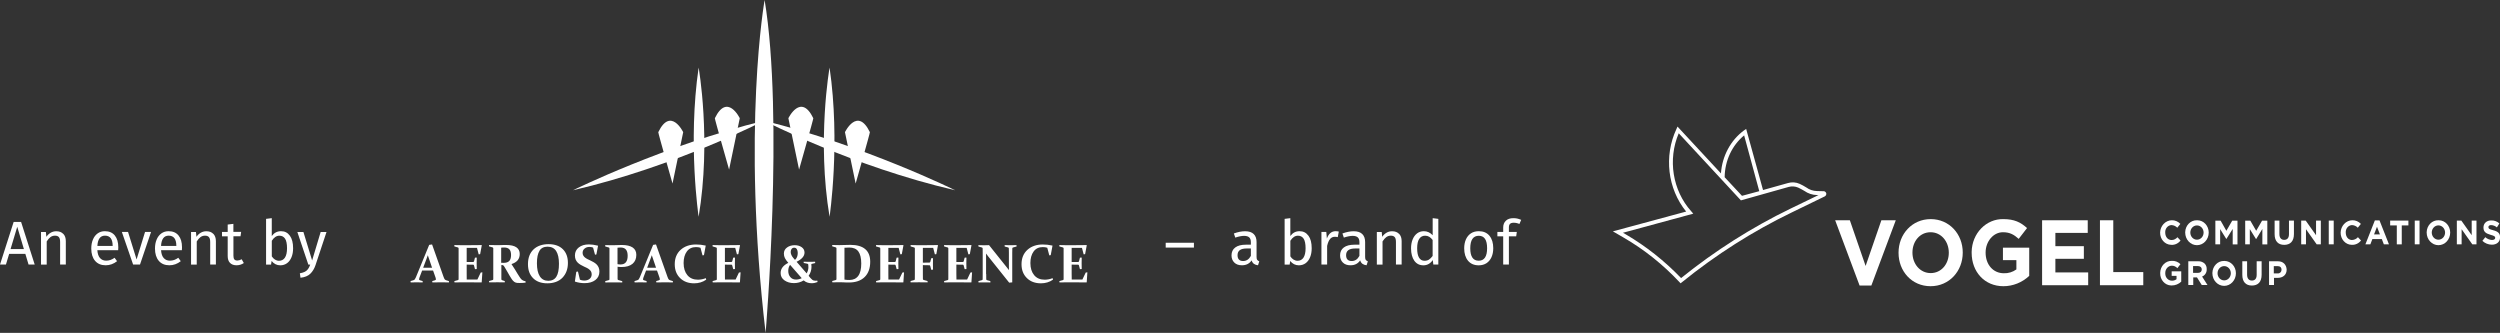 <?xml version="1.0" encoding="UTF-8"?>
<svg id="Ebene_2" data-name="Ebene 2" xmlns="http://www.w3.org/2000/svg" viewBox="0 0 605.86 80.67">
  <rect x="0" y="0" width="605.86" height="80.67" fill="#333333" stroke="none"/>
  <defs>
    <style>
      .cls-1 {
        fill: #fff;
      }
    </style>
  </defs>
  <g id="Ebene_1-2" data-name="Ebene 1">
    <g>
      <path class="cls-1" d="M6.92,64.11l-.78-2.59h-3.92l-.78,2.59H0l3.31-10.33h1.8l3.3,10.33h-1.5ZM2.56,60.36h3.23l-1.61-5.4-1.62,5.4Z"/>
      <path class="cls-1" d="M15.34,56.67c.41.43.61,1.02.61,1.77v5.67h-1.38v-5.47c0-.56-.1-.96-.31-1.19-.21-.23-.52-.34-.93-.34s-.79.12-1.11.36c-.32.24-.62.58-.9,1.04v5.61h-1.38v-7.9h1.18l.12,1.17c.28-.42.63-.75,1.04-.99s.87-.36,1.37-.36c.72,0,1.28.22,1.69.65Z"/>
      <path class="cls-1" d="M28.63,60.63h-5.04c.06.87.28,1.51.66,1.92s.87.62,1.47.62c.38,0,.73-.06,1.05-.17.32-.11.66-.29,1-.53l.6.83c-.84.66-1.76.99-2.76.99-1.1,0-1.96-.36-2.57-1.08-.61-.72-.92-1.71-.92-2.97,0-.82.13-1.55.4-2.18.26-.63.64-1.13,1.14-1.49.5-.36,1.08-.54,1.75-.54,1.05,0,1.85.34,2.42,1.04.56.69.84,1.65.84,2.87,0,.23-.01.46-.03.71ZM27.3,59.52c0-.78-.16-1.38-.46-1.79-.31-.41-.78-.62-1.4-.62-1.13,0-1.75.83-1.84,2.49h3.71v-.09Z"/>
      <path class="cls-1" d="M36.61,56.21l-2.68,7.9h-1.67l-2.73-7.9h1.5l2.07,6.67,2.05-6.67h1.46Z"/>
      <path class="cls-1" d="M44.07,60.63h-5.04c.06.87.28,1.51.66,1.92s.87.62,1.47.62c.38,0,.73-.06,1.05-.17.32-.11.66-.29,1-.53l.6.83c-.84.66-1.76.99-2.76.99-1.1,0-1.96-.36-2.57-1.08-.61-.72-.92-1.71-.92-2.97,0-.82.13-1.55.4-2.18.26-.63.64-1.13,1.14-1.49.5-.36,1.08-.54,1.75-.54,1.05,0,1.85.34,2.42,1.04.56.69.84,1.65.84,2.87,0,.23-.01.46-.03.71ZM42.73,59.52c0-.78-.16-1.38-.46-1.79-.31-.41-.78-.62-1.4-.62-1.13,0-1.75.83-1.84,2.49h3.71v-.09Z"/>
      <path class="cls-1" d="M51.71,56.67c.4.43.61,1.02.61,1.77v5.67h-1.38v-5.47c0-.56-.11-.96-.32-1.19-.21-.23-.52-.34-.93-.34s-.79.12-1.11.36-.62.58-.9,1.04v5.61h-1.38v-7.9h1.19l.12,1.17c.28-.42.63-.75,1.04-.99s.87-.36,1.37-.36c.72,0,1.28.22,1.69.65Z"/>
      <path class="cls-1" d="M59.08,63.75c-.52.36-1.11.54-1.77.54s-1.19-.19-1.57-.58c-.38-.38-.56-.94-.56-1.67v-4.77h-1.38v-1.06h1.38v-1.79l1.38-.17v1.95h1.88l-.15,1.06h-1.72v4.71c0,.41.07.71.22.89.15.19.39.28.73.28.31,0,.66-.1,1.05-.31l.52.92Z"/>
      <path class="cls-1" d="M70.24,57.11c.53.72.79,1.74.79,3.04,0,.82-.12,1.54-.38,2.17s-.61,1.11-1.08,1.46c-.47.34-1.02.52-1.65.52-.83,0-1.53-.35-2.1-1.05l-.13.87h-1.21v-11.08l1.38-.17v4.33c.57-.78,1.31-1.17,2.24-1.17s1.61.36,2.14,1.09ZM69.04,62.45c.34-.5.52-1.26.52-2.3s-.16-1.84-.48-2.32c-.32-.47-.78-.71-1.37-.71-.7,0-1.31.41-1.84,1.23v3.78c.21.33.47.59.77.78.3.19.63.29.97.29.61,0,1.09-.25,1.43-.74Z"/>
      <path class="cls-1" d="M76.5,64.16c-.31.92-.74,1.65-1.3,2.18-.55.54-1.35.86-2.38.97l-.15-1.08c.52-.09.93-.22,1.25-.39.31-.17.56-.39.74-.65.19-.26.36-.62.52-1.07h-.46l-2.66-7.9h1.47l2.11,6.9,2.07-6.9h1.42l-2.64,7.95Z"/>
      <path class="cls-1" d="M282.5,60v-1.17h6.84v1.17h-6.84Z"/>
      <path class="cls-1" d="M304.68,62.98c.11.15.28.27.5.35l-.31.96c-.41-.05-.74-.17-.99-.35-.25-.18-.44-.46-.56-.84-.53.79-1.31,1.19-2.35,1.19-.78,0-1.4-.22-1.84-.66-.45-.44-.68-1.01-.68-1.73,0-.84.3-1.48.91-1.93.6-.45,1.46-.67,2.57-.67h1.21v-.58c0-.56-.13-.96-.41-1.2-.27-.24-.68-.36-1.24-.36s-1.29.14-2.13.42l-.34-1c.98-.36,1.89-.54,2.73-.54.93,0,1.62.23,2.08.68s.69,1.1.69,1.94v3.62c0,.32.05.56.17.71ZM303.14,62.03v-1.81h-1.04c-1.46,0-2.19.54-2.19,1.62,0,.47.11.82.34,1.06.23.24.57.36,1.02.36.79,0,1.41-.41,1.86-1.23Z"/>
      <path class="cls-1" d="M317.09,57.11c.53.72.79,1.74.79,3.04,0,.82-.12,1.54-.38,2.17s-.61,1.11-1.08,1.46c-.47.34-1.02.52-1.65.52-.83,0-1.53-.35-2.1-1.05l-.13.87h-1.22v-11.08l1.38-.17v4.33c.57-.78,1.31-1.17,2.23-1.17s1.62.36,2.15,1.09ZM315.88,62.45c.34-.5.52-1.26.52-2.3s-.16-1.84-.48-2.32c-.32-.47-.78-.71-1.37-.71-.7,0-1.32.41-1.84,1.23v3.78c.21.33.47.59.77.78.3.19.63.29.97.29.61,0,1.09-.25,1.43-.74Z"/>
      <path class="cls-1" d="M324.45,56.12l-.25,1.35c-.24-.06-.47-.09-.69-.09-.49,0-.88.18-1.18.54-.3.36-.54.92-.71,1.68v4.51h-1.38v-7.9h1.18l.14,1.6c.21-.59.5-1.04.85-1.33.36-.3.78-.45,1.26-.45.28,0,.54.03.78.09Z"/>
      <path class="cls-1" d="M330.99,62.98c.11.15.28.27.5.35l-.31.96c-.41-.05-.74-.17-.99-.35-.25-.18-.44-.46-.56-.84-.53.79-1.31,1.19-2.35,1.19-.78,0-1.4-.22-1.84-.66-.45-.44-.68-1.01-.68-1.73,0-.84.3-1.48.91-1.93.6-.45,1.46-.67,2.57-.67h1.21v-.58c0-.56-.13-.96-.41-1.2-.27-.24-.68-.36-1.24-.36s-1.29.14-2.13.42l-.34-1c.98-.36,1.89-.54,2.73-.54.93,0,1.62.23,2.08.68s.69,1.1.69,1.94v3.62c0,.32.05.56.17.71ZM329.45,62.03v-1.81h-1.04c-1.46,0-2.19.54-2.19,1.62,0,.47.11.82.34,1.06.23.24.57.36,1.02.36.79,0,1.41-.41,1.86-1.23Z"/>
      <path class="cls-1" d="M339.07,56.67c.41.43.61,1.02.61,1.77v5.67h-1.38v-5.47c0-.56-.1-.96-.31-1.19-.21-.23-.52-.34-.93-.34s-.79.12-1.11.36c-.32.24-.62.58-.9,1.04v5.61h-1.38v-7.9h1.18l.12,1.17c.28-.42.63-.75,1.04-.99s.87-.36,1.37-.36c.72,0,1.28.22,1.69.65Z"/>
      <path class="cls-1" d="M348.57,53.03v11.08h-1.21l-.14-1.09c-.26.4-.58.71-.97.94s-.83.34-1.3.34c-.94,0-1.67-.37-2.2-1.11-.52-.74-.79-1.74-.79-2.99,0-.81.12-1.53.38-2.16.25-.63.61-1.12,1.08-1.48.47-.35,1.02-.53,1.65-.53.81,0,1.52.33,2.13.98v-4.14l1.38.17ZM346.32,62.9c.3-.2.59-.49.87-.88v-3.87c-.26-.34-.54-.6-.83-.77-.29-.17-.63-.26-1-.26-.61,0-1.08.26-1.42.77s-.5,1.27-.5,2.28.15,1.78.46,2.28c.31.5.75.75,1.33.75.42,0,.78-.1,1.08-.29Z"/>
      <path class="cls-1" d="M360.96,57.14c.62.74.92,1.75.92,3.01,0,.82-.14,1.54-.42,2.17-.28.62-.69,1.11-1.21,1.46-.53.34-1.16.52-1.89.52-1.11,0-1.97-.37-2.59-1.11s-.93-1.75-.93-3.01c0-.82.14-1.54.42-2.17.28-.62.68-1.11,1.21-1.46s1.17-.52,1.91-.52c1.11,0,1.97.37,2.59,1.11ZM356.31,60.17c0,2.01.68,3.01,2.04,3.01s2.04-1.01,2.04-3.03-.67-3.01-2.02-3.01-2.06,1.01-2.06,3.03Z"/>
      <path class="cls-1" d="M365.94,54.25c-.18.19-.27.47-.27.86v1.1h1.92l-.15,1.06h-1.77v6.84h-1.38v-6.84h-1.41v-1.06h1.41v-1.08c0-.68.22-1.23.65-1.64.43-.42,1.04-.62,1.82-.62.36,0,.68.03.97.1.29.07.59.17.92.31l-.43,1c-.45-.2-.91-.3-1.38-.3-.42,0-.72.09-.9.28Z"/>
    </g>
    <g>
      <path class="cls-1" d="M604.21,55.79c-.94-.24-1.16-.36-1.16-.76,0-.28.22-.48.67-.48.51.02.99.22,1.39.56l.6-.97c-.56-.49-1.26-.75-1.99-.72-1.09,0-1.87.68-1.87,1.73,0,1.13.71,1.45,1.76,1.77.9.24,1.09.4,1.09.72s-.3.52-.79.52c-.59-.03-1.16-.27-1.61-.68l-.71.89c.63.6,1.45.92,2.29.93,1.16,0,1.99-.64,1.99-1.77.04-1.01-.56-1.45-1.65-1.73Z"/>
      <path class="cls-1" d="M442.59,46.86c-.08-.28-.3-.48-.56-.52l-1.69-.04c-.94-.02-1.85-.32-2.62-.89-.51-.32-1.03-.6-1.57-.85-.9-.41-1.91-.48-2.85-.2l-6.04,1.69-4.09-14.81-.52.36c-3.24,2.38-5.3,6.22-5.59,10.42l-10.46-11.27-.07-.08-.26.6c-3.07,6.56-2.14,14.47,2.36,20l-17.58,4.75-.19.04,2.7,1.57c4.94,2.87,9.47,6.49,13.46,10.75l.26.28.3-.24c8.27-6.7,17.21-12.38,26.65-16.94l8.02-3.9c.24-.14.38-.43.34-.72h0ZM410.2,51.81l.15-.04-.52-.6c-4.5-5.04-5.69-12.52-3-18.87l15.03,16.22.04.04,11.58-3.26c.76-.21,1.56-.15,2.29.16.6.28,1.09.56,1.5.8.9.64,1.96.99,3.04,1.01h.41l-6.82,3.3c-9.38,4.55-18.27,10.19-26.5,16.82-4-4.16-8.5-7.72-13.38-10.58l-.71-.4,16.91-4.59ZM422.16,47.46l-4.2-4.51c.04-3.98,1.78-7.72,4.72-10.14l3.67,13.52-4.2,1.13Z"/>
      <path class="cls-1" d="M452.12,64.45l-3.82-11.07h-3.56l5.92,15.82h2.85l5.92-15.82h-3.49l-3.82,11.07Z"/>
      <path class="cls-1" d="M467.9,53.1c-4.54,0-7.8,3.66-7.8,8.13v.04c0,4.47,3.22,8.09,7.76,8.09s7.8-3.66,7.8-8.13v-.04c0-4.47-3.26-8.09-7.76-8.09ZM472.28,61.27c0,2.7-1.8,4.91-4.39,4.91s-4.42-2.25-4.42-4.95v-.04c0-2.7,1.8-4.91,4.39-4.91s4.42,2.25,4.42,4.95v.04Z"/>
      <path class="cls-1" d="M485.44,63.04h3.22v2.25c-.9.65-1.96.97-3.04.93-2.59,0-4.42-2.09-4.42-4.99v-.04c0-2.66,1.87-4.91,4.2-4.91,1.69,0,2.7.6,3.82,1.61l2.02-2.62c-1.54-1.41-3.11-2.17-5.74-2.17-4.16-.09-7.6,3.45-7.68,7.92,0,.07,0,.14,0,.21v.04c0,4.63,3.15,8.09,7.69,8.09,2.3,0,4.52-.88,6.26-2.5v-6.84h-6.37v3.02h.04Z"/>
      <path class="cls-1" d="M498.11,62.72h6.9v-3.06h-6.9v-3.22h7.84v-3.06h-11.06v15.74h11.17v-3.1h-7.95v-3.3Z"/>
      <path class="cls-1" d="M512.13,53.38h-3.22v15.74h10.5v-3.18h-7.27v-12.56Z"/>
      <path class="cls-1" d="M526.23,59.34c.85.04,1.67-.35,2.21-1.05l-.75-.8c-.37.43-.88.68-1.42.68-.94,0-1.54-.8-1.54-1.81-.06-.94.6-1.75,1.47-1.81.02,0,.04,0,.06,0,.52.02,1.02.25,1.39.64l.75-.93c-1.14-1.2-2.97-1.18-4.09.04-.5.55-.8,1.28-.82,2.05-.03,1.61,1.15,2.94,2.65,2.98.03,0,.06,0,.08,0Z"/>
      <path class="cls-1" d="M532.42,53.38c-1.53-.05-2.8,1.23-2.85,2.87,0,.04,0,.07,0,.11,0,1.69,1.28,3.06,2.85,3.06s2.85-1.37,2.85-3.06c0-1.64-1.22-2.97-2.75-2.98-.03,0-.07,0-.1,0ZM534.03,56.36c0,.96-.72,1.73-1.61,1.73s-1.61-.77-1.61-1.73h0c0-.96.72-1.73,1.61-1.73s1.61.77,1.61,1.73Z"/>
      <path class="cls-1" d="M539.54,55.92l-1.39-2.45h-1.27v5.75h1.16v-3.7l1.5,2.41,1.54-2.45v3.74h1.16v-5.75h-1.27l-1.42,2.45Z"/>
      <path class="cls-1" d="M546.77,55.92l-1.42-2.45h-1.24v5.75h1.12v-3.7l1.5,2.41h.04l1.5-2.45v3.74h1.2v-5.75h-1.27l-1.42,2.45Z"/>
      <path class="cls-1" d="M554.72,56.76c0,.93-.45,1.37-1.16,1.37s-1.16-.48-1.16-1.41v-3.26h-1.16v3.3c0,1.69.86,2.58,2.32,2.58s2.36-.85,2.36-2.62v-3.26h-1.2v3.3Z"/>
      <path class="cls-1" d="M561.28,57l-2.51-3.54h-1.09v5.75h1.16v-3.66l2.59,3.66h1.01v-5.75h-1.16v3.54Z"/>
      <path class="cls-1" d="M564.36,53.46h1.2v5.75h-1.2v-5.75Z"/>
      <path class="cls-1" d="M570.02,58.17c-.94,0-1.54-.8-1.54-1.81-.06-.94.6-1.75,1.47-1.81.02,0,.04,0,.06,0,.52.02,1.02.25,1.39.64l.75-.93c-1.14-1.2-2.97-1.18-4.09.04-.5.55-.8,1.28-.82,2.05-.03,1.61,1.15,2.94,2.65,2.98.03,0,.06,0,.08,0,.85.04,1.67-.35,2.21-1.05l-.75-.8c-.37.42-.89.66-1.42.68Z"/>
      <path class="cls-1" d="M575.53,53.42l-2.29,5.8h1.2l.49-1.29h2.29l.49,1.29h1.24l-2.29-5.8h-1.12ZM575.34,56.8l.71-1.85.71,1.85h-1.42Z"/>
      <path class="cls-1" d="M579.24,54.63h1.61v4.59h1.2v-4.59h1.61v-1.17h-4.42v1.17Z"/>
      <path class="cls-1" d="M585.2,53.46h1.16v5.75h-1.16v-5.75Z"/>
      <path class="cls-1" d="M590.94,53.38c-1.53-.05-2.8,1.23-2.85,2.87,0,.04,0,.07,0,.11,0,1.69,1.28,3.06,2.85,3.06s2.85-1.37,2.85-3.06c0-1.64-1.22-2.97-2.75-2.98-.03,0-.07,0-.1,0h0ZM592.55,56.36c0,.96-.72,1.73-1.61,1.73-.89,0-1.61-.77-1.62-1.73h0c0-.96.72-1.74,1.61-1.74.89,0,1.61.77,1.62,1.73h0Z"/>
      <path class="cls-1" d="M599,57l-2.51-3.54h-1.09v5.75h1.16v-3.66l2.59,3.66h1.01v-5.75h-1.16v3.54Z"/>
      <path class="cls-1" d="M526.27,66.86h1.2v.8c-.33.25-.72.38-1.12.36-.88.01-1.6-.75-1.61-1.7,0-.04,0-.08,0-.12-.03-.95.65-1.76,1.54-1.81.52-.02,1.03.2,1.39.6l.75-.97c-.57-.56-1.33-.85-2.1-.8-1.52-.04-2.78,1.26-2.81,2.89,0,.03,0,.06,0,.09-.04,1.61,1.15,2.94,2.64,2.98.06,0,.11,0,.17,0,.84,0,1.66-.32,2.29-.93v-2.5h-2.32v1.09Z"/>
      <path class="cls-1" d="M534.78,65.25c.03-.49-.14-.97-.45-1.33-.43-.41-1-.63-1.57-.6h-2.44v5.75h1.2v-1.85h.9l1.16,1.85h1.39l-1.31-2.05c.7-.26,1.16-.98,1.12-1.77ZM533.58,65.33c0,.48-.34.8-.9.8h-1.2v-1.65h1.16c.56,0,.94.28.94.85Z"/>
      <path class="cls-1" d="M539.01,63.24c-1.53-.05-2.8,1.23-2.85,2.87,0,.04,0,.07,0,.11,0,1.69,1.28,3.06,2.85,3.06s2.85-1.37,2.85-3.06h0c0-1.64-1.22-2.97-2.75-2.98-.03,0-.07,0-.1,0ZM540.63,66.22c0,.96-.72,1.73-1.61,1.73s-1.61-.77-1.61-1.73.72-1.73,1.61-1.73,1.61.77,1.61,1.73Z"/>
      <path class="cls-1" d="M546.89,66.62c0,.93-.45,1.37-1.16,1.37s-1.16-.48-1.16-1.41v-3.26h-1.16v3.3c0,1.69.86,2.58,2.32,2.58s2.36-.85,2.36-2.62v-3.26h-1.2v3.3Z"/>
      <path class="cls-1" d="M552.06,63.32h-2.17v5.75h1.2v-1.73h.9c1.2,0,2.17-.68,2.17-2.01-.07-1.17-.82-2.01-2.1-2.01ZM552.92,65.37c0,.5-.39.9-.85.89-.03,0-.06,0-.09,0h-.94v-1.77h.9c.6,0,.97.28.97.89Z"/>
    </g>
    <g id="Ebene_3" data-name="Ebene 3">
      <path class="cls-1" d="M256.72,59.39l.02.33.86.25c.1.03.15.1.16.21,0,.15,0,.31,0,.48v6.44c0,.21,0,.41,0,.58,0,.11-.07.17-.17.2l-.86.24.03.32c.59-.01,1.16-.02,1.72-.02h1.71c1.01,0,2.06,0,3.13.02l.04-.04.16-2.41-.4.06-.81,1.7h-2.58c0-.47-.02-.93-.02-1.41v-2.21h.34c.38,0,.79,0,1.23.01.1,0,.16.06.2.18l.24.91.43-.03c-.02-.62-.02-1.08-.02-1.38s0-.77.02-1.4l-.43.02-.23.88c-.03.11-.11.17-.22.17-.43,0-.83.01-1.21.01h-.35v-3.43h2.5l.41,1.57.35-.05.4-2.15-.04-.05c-1.12.02-2.21.03-3.25.03h-1.63c-.54,0-1.11,0-1.72-.03M255.08,59.57l-.04-.06c-.79-.18-1.57-.26-2.32-.26-1.53,0-2.77.43-3.73,1.29-.95.86-1.43,2.03-1.43,3.5,0,1.38.43,2.5,1.3,3.35.86.85,2,1.27,3.41,1.27,1.08,0,2.06-.29,2.91-.88l-.08-.37c-.67.25-1.31.37-1.92.37-1.09,0-1.94-.36-2.55-1.09s-.92-1.71-.92-2.94c0-1.15.26-2.09.78-2.8.52-.71,1.26-1.07,2.21-1.07.4,0,.77.05,1.1.16l.49,1.85.35-.06.42-2.26h0,0ZM238.97,66.4v-4.08c0-.27,0-.56-.01-.88.2.27.37.5.52.69l5.09,6.37.74-.07v-7.17c0-.43,0-.79.02-1.07,0-.11.06-.18.16-.21l.88-.25-.03-.33c-.58.02-1.06.03-1.44.03s-.85,0-1.44-.03l.02.34.83.23c.11.03.16.1.17.19,0,.3.02.66.02,1.08v3.36c0,.27,0,.56.01.86-.18-.24-.36-.47-.53-.68l-4.29-5.37c-.38.02-.78.03-1.2.03-.32,0-.78,0-1.39-.03l.02.33.86.25c.1.03.15.1.16.21,0,.28.01.64.01,1.07v5.14c0,.51,0,.94-.01,1.28,0,.1-.06.17-.17.2l-.86.24.03.32c.6-.01,1.08-.02,1.45-.02s.85,0,1.43.02l-.02-.33-.83-.23c-.1-.03-.16-.1-.16-.23,0-.33-.01-.75-.01-1.26M228.78,59.39l.02.33.86.25c.1.03.15.1.16.21,0,.15,0,.31,0,.48v6.44c0,.21,0,.41,0,.58,0,.11-.07.17-.17.2l-.86.24.03.32c.59-.01,1.16-.02,1.72-.02h1.71c1.01,0,2.06,0,3.13.02l.04-.04.16-2.41-.4.06-.81,1.7h-2.58c0-.47-.02-.93-.02-1.41v-2.21h.34c.38,0,.79,0,1.23.01.1,0,.16.06.2.18l.24.91.43-.03c-.02-.62-.02-1.08-.02-1.38s0-.77.02-1.4l-.43.02-.23.88c-.03.11-.11.17-.22.17-.43,0-.83.01-1.21.01h-.35v-3.43h2.5l.41,1.57.35-.05.4-2.15-.04-.05c-1.12.02-2.21.03-3.25.03h-1.63c-.54,0-1.11,0-1.72-.03M224.01,64.27c.38,0,.79,0,1.23.01.11,0,.17.07.2.18l.24.92.43-.04c-.02-.62-.02-1.08-.02-1.38s0-.77.02-1.4l-.43.02-.23.88c-.03.11-.1.17-.22.17-.43,0-.83.02-1.21.02h-.37v-3.58h2.5l.41,1.57.35-.05.4-2.15-.04-.05c-1.12.02-2.21.03-3.25.03h-1.63c-.54,0-1.11,0-1.72-.03l.02.33.86.25c.1.03.15.1.16.21,0,.15,0,.31,0,.48v5.73c0,.51,0,.94-.01,1.28,0,.1-.06.17-.18.2l-.86.24.03.32c.6-.01,1.27-.02,2.02-.02s1.42,0,2.09.02l-.02-.32-.95-.27c-.11-.03-.16-.1-.17-.21,0-.32-.01-.74-.01-1.24v-2.13h.36,0,0ZM212.29,59.39l.02.33.86.25c.1.03.15.1.16.21,0,.15,0,.31,0,.48v6.44c0,.21,0,.41,0,.58,0,.11-.07.17-.17.2l-.86.24.03.32c.59-.01,1.16-.02,1.72-.02h1.71c1.01,0,2.06,0,3.13.02l.04-.04.16-2.41-.4.06-.81,1.7h-2.58c0-.47-.01-.93-.01-1.41v-2.21h.34c.38,0,.79,0,1.23.01.1,0,.17.06.2.18l.24.91.43-.03c-.01-.62-.02-1.08-.02-1.38s0-.77.02-1.4l-.43.02-.23.88c-.03.11-.11.17-.22.17-.43,0-.83.01-1.21.01h-.35v-3.43h2.5l.41,1.57.35-.05.4-2.15-.04-.05c-1.12.02-2.21.03-3.25.03h-1.63c-.54,0-1.11,0-1.72-.03M204.66,60.04c.41-.03.8-.05,1.17-.05,1,0,1.73.32,2.19.95s.7,1.61.7,2.92-.24,2.35-.73,3c-.49.66-1.2.99-2.13.99-.2,0-.4,0-.6-.02s-.4-.04-.61-.07v-7.72h0ZM204.56,68.44c.35.01.75.02,1.19.02,1.63,0,2.89-.44,3.79-1.32.9-.88,1.35-2.12,1.35-3.71,0-1.35-.4-2.37-1.21-3.06s-2.02-1.03-3.62-1.03c-.46,0-.9.01-1.32.03s-.87.03-1.34.03c-.55,0-1.13,0-1.73-.03l.02.33.86.25c.1.03.15.1.16.21,0,.15,0,.31,0,.48v6.44c0,.21,0,.41,0,.58,0,.1-.06.17-.17.2l-.86.24.03.32c.59-.01,1.16-.02,1.72-.02.42,0,.8,0,1.15.02M192.32,62.6c-.47-.54-.7-1.05-.7-1.54,0-.3.08-.55.23-.74s.36-.29.63-.29.47.11.62.34.23.54.23.92c0,.72-.22,1.29-.67,1.7l-.34-.4h0ZM194.28,67.42c-.44.22-.9.33-1.37.33-.58,0-1.04-.2-1.37-.59-.34-.39-.51-.89-.51-1.5s.15-1.09.44-1.48l2.82,3.23h0ZM194.82,63.74l.8.16c.08.02.14.04.18.08.04.04.07.09.08.17.02.13.03.33.03.59,0,.52-.14,1.02-.42,1.51l-2.44-2.81c1.28-.63,1.92-1.37,1.92-2.23,0-.55-.23-.99-.69-1.31-.46-.32-1.02-.48-1.68-.48-.72,0-1.35.18-1.86.55-.51.37-.77.86-.77,1.48,0,.4.08.77.25,1.1s.44.72.82,1.15c-1.24.61-1.86,1.43-1.86,2.47,0,.74.31,1.34.94,1.78.63.44,1.4.66,2.3.66.85,0,1.63-.22,2.35-.65.52.45,1.16.68,1.92.68.49,0,.98-.1,1.44-.29l-.06-.35c-.14.03-.27.04-.4.04-.16,0-.3-.02-.45-.06s-.27-.11-.39-.2c-.25-.2-.54-.52-.86-.94.46-.67.69-1.4.69-2.19,0-.22-.01-.41-.04-.55-.01-.08.03-.13.11-.15l.83-.2-.03-.33c-.17,0-.35.02-.55.02-.2,0-.42,0-.67,0-.29,0-.56,0-.81,0-.25,0-.49-.01-.74-.02l.02.34h0s0,0,0,0ZM172.68,59.39l.02.33.86.25c.1.03.15.1.16.21,0,.15,0,.31,0,.48v6.44c0,.21,0,.41,0,.58,0,.11-.07.17-.17.2l-.86.24.03.32c.59-.01,1.16-.02,1.72-.02h1.71c1.01,0,2.06,0,3.13.02l.04-.04.16-2.41-.4.06-.81,1.7h-2.58c0-.47-.01-.93-.01-1.41v-2.21h.34c.38,0,.79,0,1.23.01.1,0,.17.06.2.18l.24.91.43-.03c-.02-.62-.02-1.08-.02-1.38s0-.77.02-1.4l-.43.02-.23.88c-.03.11-.11.17-.22.17-.43,0-.83.01-1.21.01h-.35v-3.43h2.5l.41,1.57.35-.05.4-2.15-.04-.05c-1.12.02-2.21.03-3.25.03h-1.63c-.54,0-1.11,0-1.72-.03M171.04,59.57l-.04-.06c-.79-.18-1.57-.26-2.32-.26-1.53,0-2.77.43-3.73,1.29-.95.86-1.43,2.03-1.43,3.5,0,1.38.43,2.5,1.3,3.35.86.85,2,1.27,3.41,1.27,1.08,0,2.06-.29,2.91-.88l-.08-.37c-.67.25-1.31.37-1.92.37-1.09,0-1.94-.36-2.55-1.09s-.92-1.71-.92-2.94c0-1.15.26-2.09.78-2.8.52-.71,1.26-1.07,2.21-1.07.4,0,.77.05,1.1.16l.49,1.85.35-.06.42-2.26h0ZM158.2,62.56l.79,2.33h-2.16l.88-2.34c.09-.24.17-.47.25-.7.07.22.14.46.23.7M159.22,65.56l.43,1.21c.08.23.14.41.19.55s.07.26.07.34c0,.08-.02.13-.06.17s-.1.07-.19.1l-.64.19.03.32c.74-.01,1.5-.02,2.28-.02.59,0,1.17,0,1.75.02l-.02-.32-.63-.19c-.16-.05-.29-.12-.38-.23-.09-.11-.18-.31-.29-.61l-2.78-7.85-.7.1-3.21,7.83c-.1.22-.18.39-.26.5s-.2.19-.36.24l-.69.21.03.32c.53-.01.99-.02,1.4-.02s.9,0,1.52.02l-.02-.33-.62-.18c-.08-.02-.14-.05-.18-.09s-.06-.1-.06-.17c0-.08.02-.19.07-.33.05-.14.12-.33.21-.57l.46-1.21h2.64,0s0,0,0,0ZM149.65,64.64c.35.05.69.07,1,.07,1.13,0,2.01-.26,2.63-.77.62-.52.93-1.24.93-2.18,0-.79-.3-1.39-.9-1.79s-1.48-.6-2.64-.6c-.31,0-.66,0-1.04.03s-.77.03-1.18.03c-.59,0-1.19,0-1.79-.03l.02.33.86.25c.1.03.15.1.16.21,0,.15,0,.31,0,.48v6.44c0,.21,0,.41,0,.58,0,.1-.06.17-.17.2l-.86.24.03.32c.59-.01,1.26-.02,2.02-.02s1.42,0,2.09.02l-.02-.32-.95-.27c-.11-.04-.16-.11-.17-.21,0-.16,0-.35,0-.55v-2.45h0ZM149.65,60.03c.24-.03.48-.05.72-.05.6,0,1.05.17,1.32.5.28.33.42.84.42,1.52s-.15,1.22-.44,1.57c-.3.35-.72.52-1.29.52-.24,0-.48-.02-.73-.07v-3.99h0ZM144.18,61.73l.35-.06.4-2.08-.04-.06c-.81-.2-1.54-.3-2.17-.3-1,0-1.82.24-2.45.73-.63.49-.94,1.14-.94,1.96,0,.4.07.74.19,1.02.13.28.3.52.5.72.21.2.44.37.7.52s.53.28.79.41c.24.11.47.22.7.33s.42.24.6.39c.18.14.32.31.42.49.1.18.16.41.16.67,0,.47-.17.84-.5,1.11s-.77.41-1.32.41c-.38,0-.72-.07-1.03-.21l-.48-1.98-.4.07-.34,2.32.04.06c.76.25,1.52.37,2.3.37,1.08,0,1.95-.25,2.61-.75.66-.5.99-1.19.99-2.06,0-.4-.07-.75-.2-1.03-.13-.28-.3-.53-.51-.73s-.45-.38-.72-.53c-.26-.15-.53-.29-.79-.41-.24-.11-.47-.22-.69-.33s-.42-.24-.59-.38c-.17-.14-.31-.3-.41-.48-.11-.18-.16-.4-.16-.65,0-.42.16-.77.48-1.03.32-.27.7-.4,1.16-.4.32,0,.62.05.9.16l.47,1.73h0ZM136.4,60.39c-.82-.81-1.98-1.22-3.47-1.22s-2.77.43-3.66,1.3c-.88.86-1.32,2.04-1.32,3.53s.41,2.56,1.23,3.4,1.98,1.26,3.47,1.26,2.79-.45,3.66-1.36,1.32-2.1,1.32-3.59c0-1.4-.41-2.51-1.23-3.32M130.73,60.78c.41-.67,1.07-1,1.98-1s1.63.36,2.08,1.07.67,1.74.67,3.07c0,1.42-.21,2.46-.63,3.13s-1.08,1-1.96,1-1.58-.36-2.05-1.09c-.47-.73-.7-1.78-.7-3.16s.21-2.35.62-3.02M121.45,60.03c.14-.02.27-.03.39-.04.11,0,.22-.01.32-.01.58,0,1,.14,1.28.44.27.29.41.75.41,1.38s-.14,1.14-.43,1.44-.73.46-1.34.46c-.18,0-.39,0-.62-.02v-3.65h0ZM121.45,64.24h.27c.07,0,.12.02.17.04s.09.04.13.07c.04.03.08.08.12.15s.09.15.16.25c.21.34.42.69.62,1.05.2.35.39.69.57,1s.36.6.53.85c.17.25.35.45.55.61.13.1.29.18.46.24s.47.08.91.08c.54,0,1.02-.03,1.44-.09l-.02-.33c-.11-.02-.21-.04-.3-.07-.09-.02-.17-.05-.25-.09s-.15-.07-.22-.12c-.07-.05-.15-.1-.22-.17-.14-.14-.29-.33-.45-.58-.16-.25-.34-.53-.54-.85s-.4-.65-.59-.98c-.2-.33-.48-.77-.84-1.3.65-.21,1.15-.51,1.49-.91.34-.4.51-.91.51-1.55,0-.71-.28-1.25-.83-1.62-.55-.37-1.38-.55-2.49-.55-.1,0-.24,0-.41,0s-.39.01-.65.02c-.28,0-.53.02-.72.02s-.36,0-.5,0c-.63,0-1.25,0-1.85-.03l.02.33.86.25c.1.03.15.1.16.21,0,.15,0,.31,0,.48v6.44c0,.21,0,.41,0,.58,0,.11-.07.17-.17.2l-.86.24.03.32c.59-.01,1.26-.02,2.02-.02.7,0,1.3,0,1.78.02l-.02-.32-.67-.22c-.1-.03-.14-.11-.15-.25,0-.17,0-.35,0-.56v-2.85h-.02ZM110.1,59.39l.02.33.86.25c.1.03.15.1.16.21,0,.15,0,.31,0,.48v6.44c0,.21,0,.41,0,.58,0,.11-.07.17-.17.2l-.86.24.03.32c.59-.01,1.16-.02,1.72-.02h1.71c1.01,0,2.06,0,3.13.02l.04-.04.16-2.41-.4.06-.81,1.7h-2.58c0-.47-.01-.93-.01-1.41v-2.21h.34c.38,0,.79,0,1.23.01.1,0,.17.06.2.18l.24.91.43-.03c-.01-.62-.02-1.08-.02-1.38s0-.77.02-1.4l-.43.02-.23.88c-.03.11-.11.17-.22.17-.43,0-.83.01-1.21.01h-.35v-3.43h2.5l.41,1.57.35-.05.4-2.15-.04-.05c-1.12.02-2.21.03-3.25.03h-1.63c-.54,0-1.11,0-1.72-.03M103.92,62.56l.79,2.33h-2.16l.88-2.34c.09-.24.17-.47.25-.7.07.22.14.46.23.7M104.95,65.56l.43,1.21c.08.23.14.41.19.55s.07.26.07.34c0,.08-.02.13-.06.17s-.1.07-.19.1l-.64.19.03.32c.74-.01,1.5-.02,2.28-.02.59,0,1.17,0,1.75.02l-.02-.32-.63-.19c-.16-.05-.29-.12-.38-.23-.09-.11-.18-.31-.29-.61l-2.78-7.85-.7.1-3.21,7.83c-.1.22-.18.39-.26.5-.08.11-.2.19-.36.24l-.69.21.03.32c.53-.01.99-.02,1.4-.02s.9,0,1.52.02l-.02-.33-.62-.18c-.08-.02-.14-.05-.18-.09-.04-.04-.06-.1-.06-.17,0-.08.02-.19.07-.33.05-.14.12-.33.21-.57l.46-1.21h2.64,0s0,0,0,0Z"/>
      <path class="cls-1" d="M185.3,0s-5.56,31.22.24,80.67c0,0,4.46-52.25-.24-80.67"/>
      <path class="cls-1" d="M185.17,29.25s-21.43,11.11-46.32,16.86c0,0,22.03-10.86,46.32-16.86"/>
      <path class="cls-1" d="M169.31,16.38s3.11,17.56,0,36.15c0,0-2.67-17.9,0-36.15"/>
      <path class="cls-1" d="M176.69,41.1l2.59-12.45s-3.02-6.23-6.04,0c-.1,0,3.45,12.45,3.45,12.45"/>
      <path class="cls-1" d="M162.98,44.48l2.59-12.45s-3.02-6.23-6.04,0c-.1,0,3.45,12.45,3.45,12.45"/>
      <path class="cls-1" d="M185.17,29.25s21.43,11.11,46.32,16.86c0,0-22.03-10.86-46.32-16.86"/>
      <path class="cls-1" d="M201.04,16.38s-3.11,17.56,0,36.15c0,0,2.67-17.9,0-36.15"/>
      <path class="cls-1" d="M193.65,41.1l-2.59-12.45s3.02-6.23,6.04,0c.1,0-3.45,12.45-3.45,12.45"/>
      <path class="cls-1" d="M207.36,44.48l-2.59-12.45s3.02-6.23,6.04,0c.1,0-3.45,12.45-3.45,12.45"/>
    </g>
  </g>
</svg>